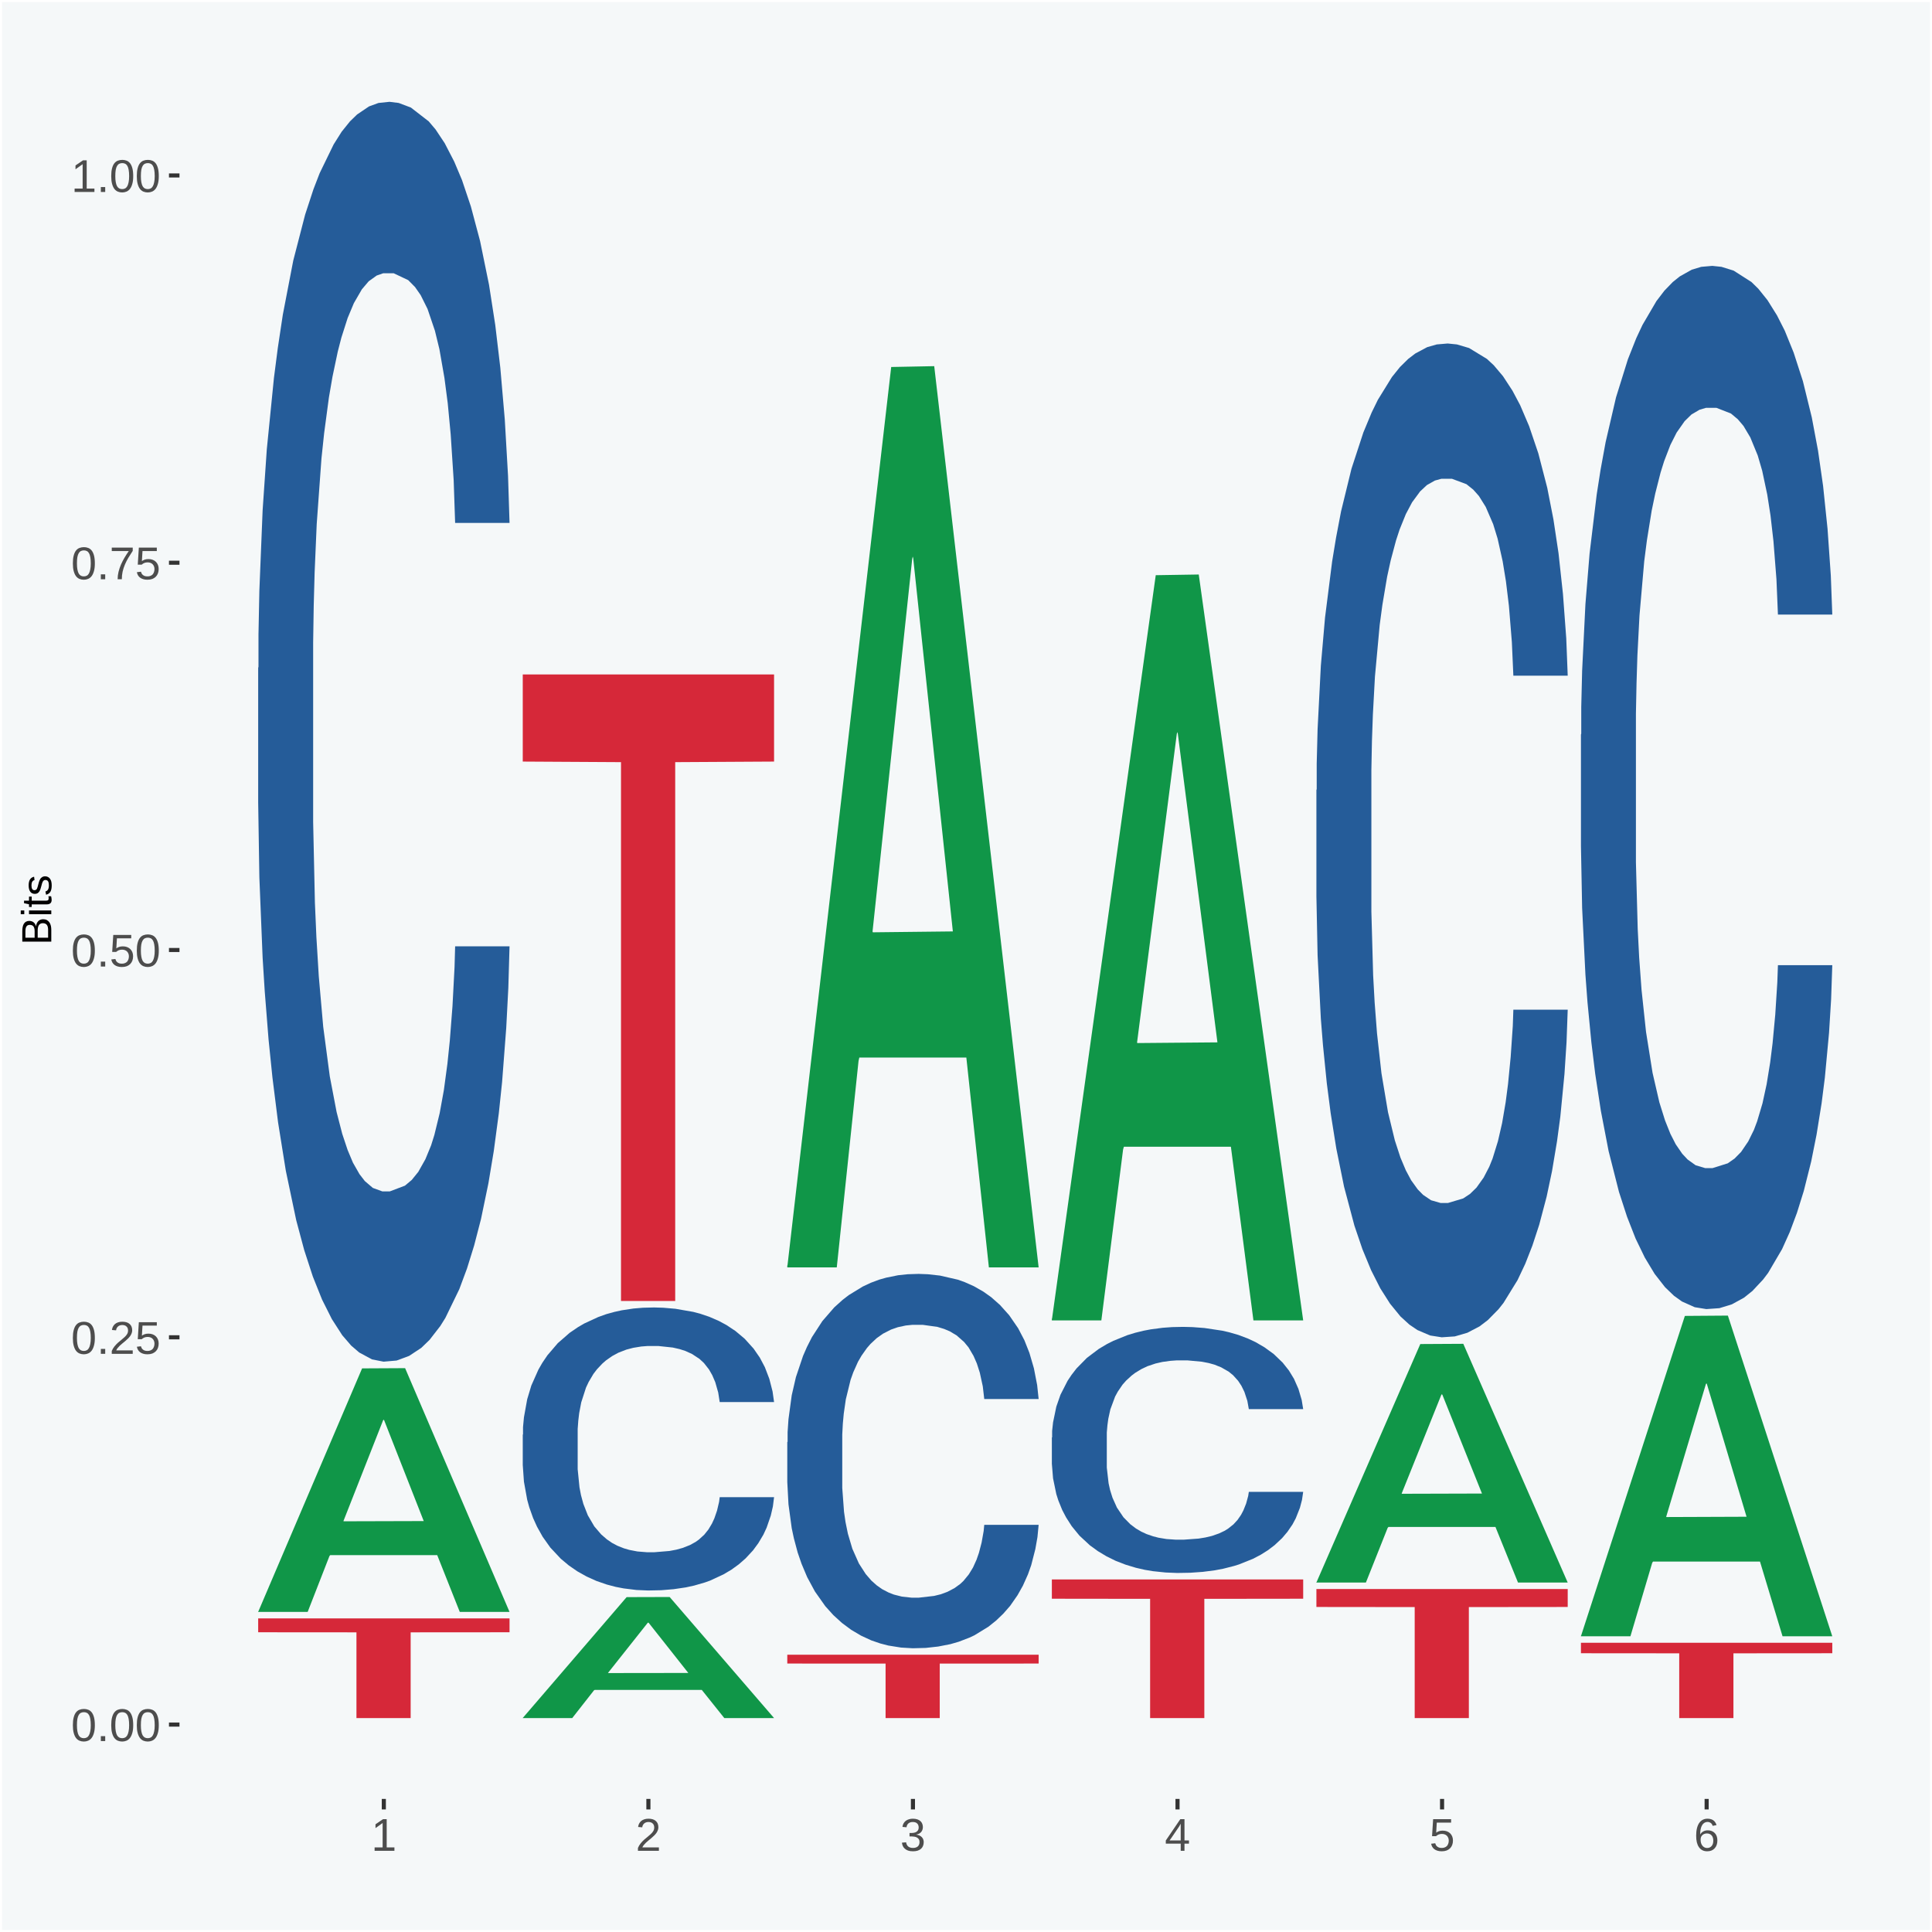 <?xml version="1.0" encoding="UTF-8"?>
<svg xmlns="http://www.w3.org/2000/svg" xmlns:xlink="http://www.w3.org/1999/xlink" width="504pt" height="504pt" viewBox="0 0 504 504" version="1.1">
<defs>
<g>
<symbol overflow="visible" id="glyph0-0">
<path style="stroke:none;" d="M 0.406 0 L 0.406 -8 L 3.594 -8 L 3.594 0 Z M 0.797 -0.406 L 3.188 -0.406 L 3.188 -7.594 L 0.797 -7.594 Z M 0.797 -0.406 "/>
</symbol>
<symbol overflow="visible" id="glyph0-1">
<path style="stroke:none;" d="M 6.203 -4.125 C 6.203 -3.332 6.125 -2.664 5.969 -2.125 C 5.82 -1.582 5.617 -1.145 5.359 -0.812 C 5.098 -0.477 4.789 -0.238 4.438 -0.094 C 4.094 0.051 3.723 0.125 3.328 0.125 C 2.922 0.125 2.539 0.051 2.188 -0.094 C 1.844 -0.238 1.539 -0.477 1.281 -0.812 C 1.031 -1.145 0.832 -1.582 0.688 -2.125 C 0.539 -2.664 0.469 -3.332 0.469 -4.125 C 0.469 -4.957 0.539 -5.645 0.688 -6.188 C 0.832 -6.738 1.035 -7.176 1.297 -7.5 C 1.555 -7.82 1.859 -8.047 2.203 -8.172 C 2.555 -8.305 2.941 -8.375 3.359 -8.375 C 3.754 -8.375 4.125 -8.305 4.469 -8.172 C 4.812 -8.047 5.113 -7.82 5.375 -7.5 C 5.633 -7.176 5.836 -6.738 5.984 -6.188 C 6.129 -5.645 6.203 -4.957 6.203 -4.125 Z M 5.141 -4.125 C 5.141 -4.781 5.098 -5.328 5.016 -5.766 C 4.941 -6.203 4.828 -6.551 4.672 -6.812 C 4.516 -7.07 4.328 -7.254 4.109 -7.359 C 3.891 -7.473 3.641 -7.531 3.359 -7.531 C 3.055 -7.531 2.789 -7.473 2.562 -7.359 C 2.344 -7.254 2.156 -7.07 2 -6.812 C 1.844 -6.551 1.723 -6.203 1.641 -5.766 C 1.566 -5.328 1.531 -4.781 1.531 -4.125 C 1.531 -3.5 1.57 -2.969 1.656 -2.531 C 1.738 -2.094 1.852 -1.742 2 -1.484 C 2.156 -1.223 2.344 -1.035 2.562 -0.922 C 2.789 -0.805 3.047 -0.75 3.328 -0.75 C 3.609 -0.75 3.859 -0.805 4.078 -0.922 C 4.305 -1.035 4.492 -1.223 4.641 -1.484 C 4.797 -1.742 4.914 -2.094 5 -2.531 C 5.094 -2.969 5.141 -3.5 5.141 -4.125 Z M 5.141 -4.125 "/>
</symbol>
<symbol overflow="visible" id="glyph0-2">
<path style="stroke:none;" d="M 1.094 0 L 1.094 -1.281 L 2.234 -1.281 L 2.234 0 Z M 1.094 0 "/>
</symbol>
<symbol overflow="visible" id="glyph0-3">
<path style="stroke:none;" d="M 0.609 0 L 0.609 -0.75 C 0.805 -1.207 1.047 -1.609 1.328 -1.953 C 1.617 -2.305 1.922 -2.625 2.234 -2.906 C 2.555 -3.188 2.867 -3.445 3.172 -3.688 C 3.484 -3.938 3.766 -4.18 4.016 -4.422 C 4.266 -4.66 4.469 -4.91 4.625 -5.172 C 4.781 -5.441 4.859 -5.742 4.859 -6.078 C 4.859 -6.316 4.82 -6.523 4.75 -6.703 C 4.676 -6.879 4.57 -7.023 4.438 -7.141 C 4.312 -7.266 4.156 -7.359 3.969 -7.422 C 3.781 -7.484 3.578 -7.516 3.359 -7.516 C 3.141 -7.516 2.938 -7.484 2.75 -7.422 C 2.57 -7.367 2.41 -7.281 2.266 -7.156 C 2.117 -7.039 2 -6.895 1.906 -6.719 C 1.812 -6.551 1.754 -6.352 1.734 -6.125 L 0.656 -6.219 C 0.688 -6.508 0.766 -6.785 0.891 -7.047 C 1.023 -7.316 1.203 -7.551 1.422 -7.75 C 1.648 -7.945 1.922 -8.098 2.234 -8.203 C 2.555 -8.316 2.93 -8.375 3.359 -8.375 C 3.766 -8.375 4.125 -8.328 4.438 -8.234 C 4.758 -8.141 5.031 -7.992 5.25 -7.797 C 5.477 -7.609 5.648 -7.375 5.766 -7.094 C 5.879 -6.812 5.938 -6.488 5.938 -6.125 C 5.938 -5.844 5.883 -5.578 5.781 -5.328 C 5.688 -5.078 5.555 -4.836 5.391 -4.609 C 5.223 -4.379 5.031 -4.16 4.812 -3.953 C 4.594 -3.742 4.363 -3.535 4.125 -3.328 C 3.895 -3.129 3.656 -2.93 3.406 -2.734 C 3.164 -2.535 2.938 -2.336 2.719 -2.141 C 2.508 -1.941 2.32 -1.738 2.156 -1.531 C 1.988 -1.332 1.859 -1.117 1.766 -0.891 L 6.078 -0.891 L 6.078 0 Z M 0.609 0 "/>
</symbol>
<symbol overflow="visible" id="glyph0-4">
<path style="stroke:none;" d="M 6.172 -2.688 C 6.172 -2.27 6.109 -1.891 5.984 -1.547 C 5.859 -1.203 5.672 -0.906 5.422 -0.656 C 5.18 -0.414 4.879 -0.223 4.516 -0.078 C 4.148 0.055 3.723 0.125 3.234 0.125 C 2.805 0.125 2.43 0.07 2.109 -0.031 C 1.785 -0.133 1.508 -0.273 1.281 -0.453 C 1.062 -0.629 0.883 -0.836 0.75 -1.078 C 0.625 -1.316 0.535 -1.57 0.484 -1.844 L 1.547 -1.969 C 1.586 -1.812 1.645 -1.66 1.719 -1.516 C 1.801 -1.367 1.91 -1.238 2.047 -1.125 C 2.18 -1.008 2.348 -0.914 2.547 -0.844 C 2.742 -0.781 2.984 -0.75 3.266 -0.75 C 3.535 -0.75 3.781 -0.789 4 -0.875 C 4.227 -0.957 4.422 -1.078 4.578 -1.234 C 4.734 -1.398 4.852 -1.602 4.938 -1.844 C 5.031 -2.082 5.078 -2.359 5.078 -2.672 C 5.078 -2.922 5.035 -3.148 4.953 -3.359 C 4.867 -3.578 4.75 -3.766 4.594 -3.922 C 4.445 -4.078 4.258 -4.195 4.031 -4.281 C 3.812 -4.363 3.562 -4.406 3.281 -4.406 C 3.113 -4.406 2.953 -4.391 2.797 -4.359 C 2.648 -4.328 2.516 -4.285 2.391 -4.234 C 2.266 -4.18 2.148 -4.117 2.047 -4.047 C 1.941 -3.973 1.844 -3.895 1.75 -3.812 L 0.719 -3.812 L 1 -8.25 L 5.688 -8.25 L 5.688 -7.359 L 1.953 -7.359 L 1.797 -4.734 C 1.984 -4.879 2.219 -5.004 2.5 -5.109 C 2.781 -5.211 3.113 -5.266 3.5 -5.266 C 3.914 -5.266 4.285 -5.203 4.609 -5.078 C 4.941 -4.953 5.223 -4.773 5.453 -4.547 C 5.68 -4.316 5.859 -4.047 5.984 -3.734 C 6.109 -3.422 6.172 -3.07 6.172 -2.688 Z M 6.172 -2.688 "/>
</symbol>
<symbol overflow="visible" id="glyph0-5">
<path style="stroke:none;" d="M 6.078 -7.406 C 5.66 -6.77 5.273 -6.16 4.922 -5.578 C 4.578 -4.992 4.281 -4.406 4.031 -3.812 C 3.781 -3.219 3.582 -2.609 3.438 -1.984 C 3.301 -1.367 3.234 -0.707 3.234 0 L 2.141 0 C 2.141 -0.656 2.219 -1.301 2.375 -1.938 C 2.531 -2.57 2.738 -3.195 3 -3.812 C 3.27 -4.426 3.578 -5.023 3.922 -5.609 C 4.273 -6.203 4.648 -6.785 5.047 -7.359 L 0.609 -7.359 L 0.609 -8.25 L 6.078 -8.25 Z M 6.078 -7.406 "/>
</symbol>
<symbol overflow="visible" id="glyph0-6">
<path style="stroke:none;" d="M 0.922 0 L 0.922 -0.891 L 3.016 -0.891 L 3.016 -7.25 L 1.156 -5.922 L 1.156 -6.922 L 3.109 -8.25 L 4.078 -8.25 L 4.078 -0.891 L 6.094 -0.891 L 6.094 0 Z M 0.922 0 "/>
</symbol>
<symbol overflow="visible" id="glyph0-7">
<path style="stroke:none;" d="M 6.141 -2.281 C 6.141 -1.906 6.078 -1.566 5.953 -1.266 C 5.836 -0.973 5.66 -0.723 5.422 -0.516 C 5.18 -0.305 4.883 -0.145 4.531 -0.031 C 4.188 0.07 3.789 0.125 3.344 0.125 C 2.832 0.125 2.398 0.062 2.047 -0.062 C 1.703 -0.195 1.414 -0.367 1.188 -0.578 C 0.957 -0.785 0.785 -1.02 0.672 -1.281 C 0.566 -1.551 0.492 -1.832 0.453 -2.125 L 1.547 -2.219 C 1.578 -2 1.633 -1.801 1.719 -1.625 C 1.801 -1.445 1.914 -1.289 2.062 -1.156 C 2.207 -1.031 2.383 -0.93 2.594 -0.859 C 2.801 -0.785 3.051 -0.75 3.344 -0.75 C 3.875 -0.75 4.289 -0.879 4.594 -1.141 C 4.895 -1.41 5.047 -1.801 5.047 -2.312 C 5.047 -2.613 4.977 -2.859 4.844 -3.047 C 4.707 -3.234 4.539 -3.379 4.344 -3.484 C 4.145 -3.586 3.926 -3.656 3.688 -3.688 C 3.445 -3.727 3.227 -3.75 3.031 -3.75 L 2.438 -3.75 L 2.438 -4.656 L 3.016 -4.656 C 3.211 -4.656 3.414 -4.676 3.625 -4.719 C 3.844 -4.758 4.039 -4.832 4.219 -4.938 C 4.395 -5.051 4.539 -5.195 4.656 -5.375 C 4.77 -5.562 4.828 -5.797 4.828 -6.078 C 4.828 -6.523 4.695 -6.875 4.438 -7.125 C 4.188 -7.383 3.801 -7.516 3.281 -7.516 C 2.82 -7.516 2.445 -7.395 2.156 -7.156 C 1.875 -6.914 1.707 -6.578 1.656 -6.141 L 0.594 -6.234 C 0.633 -6.598 0.734 -6.91 0.891 -7.172 C 1.047 -7.441 1.242 -7.664 1.484 -7.844 C 1.734 -8.02 2.008 -8.148 2.312 -8.234 C 2.625 -8.328 2.953 -8.375 3.297 -8.375 C 3.754 -8.375 4.148 -8.316 4.484 -8.203 C 4.816 -8.086 5.086 -7.93 5.297 -7.734 C 5.516 -7.535 5.672 -7.301 5.766 -7.031 C 5.867 -6.77 5.922 -6.488 5.922 -6.188 C 5.922 -5.945 5.883 -5.723 5.812 -5.516 C 5.75 -5.305 5.645 -5.113 5.5 -4.938 C 5.363 -4.77 5.188 -4.625 4.969 -4.5 C 4.75 -4.383 4.488 -4.297 4.188 -4.234 L 4.188 -4.219 C 4.52 -4.176 4.805 -4.098 5.047 -3.984 C 5.297 -3.867 5.5 -3.723 5.656 -3.547 C 5.82 -3.379 5.941 -3.188 6.016 -2.969 C 6.098 -2.75 6.141 -2.52 6.141 -2.281 Z M 6.141 -2.281 "/>
</symbol>
<symbol overflow="visible" id="glyph0-8">
<path style="stroke:none;" d="M 5.156 -1.875 L 5.156 0 L 4.172 0 L 4.172 -1.875 L 0.281 -1.875 L 0.281 -2.688 L 4.062 -8.25 L 5.156 -8.25 L 5.156 -2.703 L 6.328 -2.703 L 6.328 -1.875 Z M 4.172 -7.062 C 4.16 -7.039 4.141 -7.004 4.109 -6.953 C 4.078 -6.898 4.039 -6.836 4 -6.766 C 3.957 -6.691 3.914 -6.617 3.875 -6.547 C 3.844 -6.473 3.812 -6.414 3.781 -6.375 L 1.656 -3.25 C 1.633 -3.219 1.602 -3.176 1.562 -3.125 C 1.531 -3.07 1.492 -3.02 1.453 -2.969 C 1.422 -2.914 1.383 -2.863 1.344 -2.812 C 1.301 -2.77 1.27 -2.734 1.25 -2.703 L 4.172 -2.703 Z M 4.172 -7.062 "/>
</symbol>
<symbol overflow="visible" id="glyph0-9">
<path style="stroke:none;" d="M 6.141 -2.703 C 6.141 -2.285 6.082 -1.906 5.969 -1.562 C 5.852 -1.219 5.68 -0.922 5.453 -0.672 C 5.234 -0.422 4.957 -0.223 4.625 -0.078 C 4.289 0.055 3.91 0.125 3.484 0.125 C 3.004 0.125 2.582 0.031 2.219 -0.156 C 1.863 -0.344 1.566 -0.609 1.328 -0.953 C 1.086 -1.297 0.906 -1.719 0.781 -2.219 C 0.664 -2.727 0.609 -3.301 0.609 -3.938 C 0.609 -4.676 0.676 -5.32 0.812 -5.875 C 0.945 -6.426 1.141 -6.883 1.391 -7.25 C 1.648 -7.625 1.961 -7.906 2.328 -8.094 C 2.691 -8.281 3.102 -8.375 3.562 -8.375 C 3.844 -8.375 4.102 -8.344 4.344 -8.281 C 4.594 -8.227 4.816 -8.133 5.016 -8 C 5.223 -7.875 5.398 -7.703 5.547 -7.484 C 5.703 -7.273 5.828 -7.016 5.922 -6.703 L 4.906 -6.516 C 4.801 -6.867 4.629 -7.125 4.391 -7.281 C 4.148 -7.445 3.867 -7.531 3.547 -7.531 C 3.266 -7.531 3.004 -7.457 2.766 -7.312 C 2.535 -7.176 2.336 -6.973 2.172 -6.703 C 2.004 -6.43 1.875 -6.086 1.781 -5.672 C 1.695 -5.266 1.656 -4.789 1.656 -4.25 C 1.852 -4.602 2.125 -4.875 2.469 -5.062 C 2.812 -5.25 3.207 -5.344 3.656 -5.344 C 4.031 -5.344 4.367 -5.281 4.672 -5.156 C 4.984 -5.031 5.25 -4.852 5.469 -4.625 C 5.688 -4.406 5.852 -4.129 5.969 -3.797 C 6.082 -3.473 6.141 -3.109 6.141 -2.703 Z M 5.078 -2.656 C 5.078 -2.938 5.039 -3.191 4.969 -3.422 C 4.895 -3.66 4.785 -3.859 4.641 -4.016 C 4.504 -4.18 4.332 -4.305 4.125 -4.391 C 3.926 -4.484 3.688 -4.531 3.406 -4.531 C 3.219 -4.531 3.023 -4.5 2.828 -4.438 C 2.629 -4.383 2.453 -4.289 2.297 -4.156 C 2.141 -4.031 2.008 -3.863 1.906 -3.656 C 1.812 -3.457 1.766 -3.207 1.766 -2.906 C 1.766 -2.602 1.801 -2.316 1.875 -2.047 C 1.957 -1.785 2.07 -1.555 2.219 -1.359 C 2.363 -1.172 2.539 -1.02 2.75 -0.906 C 2.957 -0.789 3.191 -0.734 3.453 -0.734 C 3.703 -0.734 3.926 -0.773 4.125 -0.859 C 4.332 -0.953 4.504 -1.082 4.641 -1.25 C 4.785 -1.414 4.895 -1.613 4.969 -1.844 C 5.039 -2.082 5.078 -2.352 5.078 -2.656 Z M 5.078 -2.656 "/>
</symbol>
<symbol overflow="visible" id="glyph1-0">
<path style="stroke:none;" d="M 0 -0.359 L -7.328 -0.359 L -7.328 -3.281 L 0 -3.281 Z M -0.359 -0.734 L -0.359 -2.922 L -6.969 -2.922 L -6.969 -0.734 Z M -0.359 -0.734 "/>
</symbol>
<symbol overflow="visible" id="glyph1-1">
<path style="stroke:none;" d="M -2.125 -6.75 C -1.75 -6.75 -1.426 -6.676 -1.156 -6.531 C -0.883 -6.383 -0.66 -6.18 -0.484 -5.922 C -0.316 -5.672 -0.191 -5.375 -0.109 -5.031 C -0.035 -4.695 0 -4.344 0 -3.969 L 0 -0.906 L -7.562 -0.906 L -7.562 -3.656 C -7.562 -4.07 -7.523 -4.441 -7.453 -4.766 C -7.391 -5.098 -7.281 -5.379 -7.125 -5.609 C -6.977 -5.836 -6.789 -6.008 -6.562 -6.125 C -6.332 -6.25 -6.055 -6.312 -5.734 -6.312 C -5.523 -6.312 -5.328 -6.281 -5.141 -6.219 C -4.953 -6.164 -4.781 -6.078 -4.625 -5.953 C -4.477 -5.836 -4.348 -5.688 -4.234 -5.5 C -4.129 -5.32 -4.047 -5.113 -3.984 -4.875 C -3.953 -5.176 -3.883 -5.441 -3.781 -5.672 C -3.676 -5.91 -3.539 -6.109 -3.375 -6.266 C -3.219 -6.43 -3.031 -6.551 -2.812 -6.625 C -2.602 -6.707 -2.375 -6.75 -2.125 -6.75 Z M -5.609 -5.281 C -6.016 -5.281 -6.305 -5.141 -6.484 -4.859 C -6.66 -4.586 -6.75 -4.188 -6.75 -3.656 L -6.75 -1.922 L -4.344 -1.922 L -4.344 -3.656 C -4.344 -3.957 -4.375 -4.211 -4.438 -4.422 C -4.5 -4.629 -4.582 -4.797 -4.688 -4.922 C -4.801 -5.047 -4.93 -5.133 -5.078 -5.188 C -5.234 -5.25 -5.41 -5.281 -5.609 -5.281 Z M -2.219 -5.719 C -2.457 -5.719 -2.66 -5.672 -2.828 -5.578 C -2.992 -5.492 -3.129 -5.367 -3.234 -5.203 C -3.348 -5.047 -3.426 -4.848 -3.469 -4.609 C -3.52 -4.379 -3.547 -4.125 -3.547 -3.844 L -3.547 -1.922 L -0.828 -1.922 L -0.828 -3.922 C -0.828 -4.18 -0.848 -4.422 -0.891 -4.641 C -0.93 -4.859 -1.004 -5.047 -1.109 -5.203 C -1.211 -5.367 -1.352 -5.492 -1.531 -5.578 C -1.719 -5.672 -1.945 -5.719 -2.219 -5.719 Z M -2.219 -5.719 "/>
</symbol>
<symbol overflow="visible" id="glyph1-2">
<path style="stroke:none;" d="M -7.047 -0.734 L -7.969 -0.734 L -7.969 -1.703 L -7.047 -1.703 Z M 0 -0.734 L -5.812 -0.734 L -5.812 -1.703 L 0 -1.703 Z M 0 -0.734 "/>
</symbol>
<symbol overflow="visible" id="glyph1-3">
<path style="stroke:none;" d="M -0.047 -2.969 C -0.004 -2.82 0.023 -2.672 0.047 -2.516 C 0.078 -2.367 0.094 -2.195 0.094 -2 C 0.094 -1.227 -0.348 -0.844 -1.234 -0.844 L -5.109 -0.844 L -5.109 -0.172 L -5.812 -0.172 L -5.812 -0.875 L -7.109 -1.156 L -7.109 -1.812 L -5.812 -1.812 L -5.812 -2.875 L -5.109 -2.875 L -5.109 -1.812 L -1.438 -1.812 C -1.156 -1.812 -0.957 -1.852 -0.844 -1.938 C -0.738 -2.031 -0.688 -2.191 -0.688 -2.422 C -0.688 -2.516 -0.691 -2.602 -0.703 -2.688 C -0.711 -2.77 -0.727 -2.863 -0.75 -2.969 Z M -0.047 -2.969 "/>
</symbol>
<symbol overflow="visible" id="glyph1-4">
<path style="stroke:none;" d="M -1.609 -5.109 C -1.336 -5.109 -1.094 -5.051 -0.875 -4.938 C -0.664 -4.832 -0.488 -4.68 -0.344 -4.484 C -0.195 -4.285 -0.082 -4.039 0 -3.75 C 0.07 -3.457 0.109 -3.125 0.109 -2.75 C 0.109 -2.406 0.082 -2.098 0.031 -1.828 C -0.02 -1.555 -0.102 -1.316 -0.219 -1.109 C -0.332 -0.91 -0.484 -0.742 -0.672 -0.609 C -0.859 -0.473 -1.086 -0.375 -1.359 -0.312 L -1.531 -1.156 C -1.219 -1.238 -0.988 -1.41 -0.844 -1.672 C -0.695 -1.93 -0.625 -2.289 -0.625 -2.75 C -0.625 -2.957 -0.641 -3.145 -0.672 -3.312 C -0.703 -3.488 -0.75 -3.641 -0.812 -3.766 C -0.883 -3.891 -0.977 -3.984 -1.094 -4.047 C -1.207 -4.117 -1.352 -4.156 -1.531 -4.156 C -1.707 -4.156 -1.848 -4.113 -1.953 -4.031 C -2.066 -3.957 -2.16 -3.844 -2.234 -3.688 C -2.316 -3.539 -2.383 -3.363 -2.438 -3.156 C -2.5 -2.945 -2.562 -2.719 -2.625 -2.469 C -2.688 -2.238 -2.754 -2.008 -2.828 -1.781 C -2.898 -1.551 -3 -1.344 -3.125 -1.156 C -3.25 -0.969 -3.398 -0.816 -3.578 -0.703 C -3.766 -0.586 -4 -0.531 -4.281 -0.531 C -4.812 -0.531 -5.211 -0.719 -5.484 -1.094 C -5.766 -1.477 -5.906 -2.031 -5.906 -2.75 C -5.906 -3.395 -5.789 -3.906 -5.562 -4.281 C -5.332 -4.656 -4.973 -4.895 -4.484 -5 L -4.375 -4.125 C -4.52 -4.094 -4.645 -4.035 -4.75 -3.953 C -4.852 -3.867 -4.938 -3.766 -5 -3.641 C -5.062 -3.516 -5.102 -3.375 -5.125 -3.219 C -5.156 -3.07 -5.172 -2.914 -5.172 -2.75 C -5.172 -2.312 -5.102 -1.988 -4.969 -1.781 C -4.844 -1.582 -4.645 -1.484 -4.375 -1.484 C -4.219 -1.484 -4.086 -1.52 -3.984 -1.594 C -3.879 -1.664 -3.789 -1.77 -3.719 -1.906 C -3.656 -2.051 -3.598 -2.219 -3.547 -2.406 C -3.492 -2.602 -3.438 -2.816 -3.375 -3.047 C -3.332 -3.203 -3.289 -3.359 -3.25 -3.516 C -3.207 -3.68 -3.156 -3.836 -3.094 -3.984 C -3.031 -4.141 -2.957 -4.285 -2.875 -4.422 C -2.789 -4.555 -2.688 -4.672 -2.562 -4.766 C -2.445 -4.867 -2.312 -4.953 -2.156 -5.016 C -2 -5.078 -1.816 -5.109 -1.609 -5.109 Z M -1.609 -5.109 "/>
</symbol>
</g>
<clipPath id="clip1">
  <path d="M 46.82 5.48 L 498.52 5.48 L 498.52 469.281 L 46.82 469.281 Z M 46.82 5.48 "/>
</clipPath>
</defs>
<g id="surface1">
<rect x="0" y="0" width="504" height="504" style="fill:rgb(96.078%,97.255%,97.647%);fill-opacity:1;stroke:none;"/>
<path style="fill:none;stroke-width:1.07;stroke-linecap:round;stroke-linejoin:round;stroke:rgb(100%,100%,100%);stroke-opacity:1;stroke-miterlimit:10;" d="M 0 0 L 504 0 L 504 504 L 0 504 Z M 0 0 " transform="matrix(1,0,0,-1,0,504)"/>
<g clip-path="url(#clip1)" clip-rule="nonzero">
<path style=" stroke:none;fill-rule:nonzero;fill:rgb(96.078%,97.255%,97.647%);fill-opacity:1;" d="M 46.82 469.281 L 498.52 469.281 L 498.52 5.48 L 46.82 5.48 Z M 46.82 469.281 "/>
</g>
<path style=" stroke:none;fill-rule:nonzero;fill:rgb(6.274%,58.824%,28.235%);fill-opacity:1;" d="M 67.352 420.379 L 67.422 420.32 L 94.461 356.969 L 105.68 356.91 L 132.922 420.5 L 119.941 420.5 L 114.059 405.691 L 86.141 405.691 L 85.941 405.93 L 80.262 420.5 L 67.352 420.5 L 67.352 420.379 L 89.66 396.859 L 110.539 396.801 L 100.199 370.469 L 100.07 370.352 L 99.93 370.531 L 89.59 396.801 L 89.66 396.859 Z M 67.352 420.379 "/>
<path style=" stroke:none;fill-rule:nonzero;fill:rgb(14.51%,36.078%,60.001%);fill-opacity:1;" d="M 67.352 174.23 L 67.43 173.93 L 67.43 165.531 L 67.66 154.121 L 68.512 133.109 L 69.602 117.199 L 71.461 98.602 L 72.469 90.789 L 73.781 82.09 L 76.5 67.98 L 79.602 55.98 L 81.77 49.371 L 83.391 45.172 L 87.039 37.672 L 89.129 34.359 L 91.301 31.66 L 93.16 29.859 L 96.262 27.762 L 98.738 26.859 L 101.609 26.559 L 104.012 26.859 L 107.191 28.059 L 111.84 31.66 L 113.621 33.762 L 116.02 37.371 L 118.5 42.172 L 120.52 46.969 L 122.84 53.871 L 125.238 62.879 L 127.57 74.281 L 129.199 84.789 L 130.512 95.891 L 131.68 109.398 L 132.531 124.109 L 132.922 136.41 L 118.73 136.41 L 118.352 125.309 L 117.57 113.301 L 116.801 105.199 L 115.941 98.602 L 114.629 91.09 L 113.461 86.289 L 111.531 80.59 L 109.738 76.988 L 108.27 74.879 L 106.488 73.078 L 102.691 71.281 L 99.98 71.281 L 98.27 71.879 L 96.18 73.379 L 94.398 75.48 L 92.309 79.09 L 90.68 82.988 L 89.051 88.09 L 88.121 91.691 L 86.73 98.301 L 85.801 103.699 L 84.559 113 L 83.859 119.609 L 82.621 136.711 L 82.078 149.32 L 81.84 158.02 L 81.691 167.629 L 81.691 214.449 L 82.148 235.461 L 82.539 244.469 L 83.16 254.672 L 84.32 267.879 L 86.031 280.781 L 87.809 290.09 L 89.281 295.789 L 90.68 299.988 L 92.07 303.301 L 93.781 306.301 L 95.172 308.102 L 97.27 309.898 L 99.75 310.801 L 101.68 310.801 L 105.641 309.301 L 107.422 307.801 L 109.121 305.699 L 110.98 302.391 L 112.461 298.789 L 113.309 296.09 L 114.699 290.391 L 115.789 284.391 L 116.719 277.48 L 117.34 271.48 L 118.039 262.48 L 118.578 252.27 L 118.73 246.871 L 132.922 246.871 L 132.609 257.672 L 132.059 268.18 L 130.98 282.281 L 130.129 290.391 L 128.809 300.289 L 127.41 308.699 L 125.48 318 L 123.691 324.91 L 121.828 330.91 L 119.82 336.309 L 116.18 343.809 L 114.859 345.922 L 112.07 349.52 L 109.898 351.621 L 106.719 353.719 L 103.469 354.922 L 100.059 355.219 L 97.031 354.621 L 93.699 352.82 L 91.609 351.02 L 89.281 348.32 L 86.57 344.109 L 84.012 339.012 L 81.609 333.012 L 79.359 326.109 L 77.27 318.301 L 74.559 305.398 L 72.539 292.789 L 71.07 281.078 L 70.059 271.18 L 69.059 258.57 L 68.512 249.871 L 67.66 228.859 L 67.352 209.352 Z M 67.352 174.23 "/>
<path style=" stroke:none;fill-rule:nonzero;fill:rgb(83.922%,15.686%,22.353%);fill-opacity:1;" d="M 67.352 422.191 L 132.922 422.191 L 132.922 425.809 L 107.129 425.828 L 107.129 448.191 L 92.988 448.191 L 92.988 425.828 L 67.352 425.809 Z M 67.352 422.191 "/>
<path style=" stroke:none;fill-rule:nonzero;fill:rgb(6.274%,58.824%,28.235%);fill-opacity:1;" d="M 136.371 448.129 L 136.43 448.102 L 163.469 416.641 L 174.691 416.609 L 201.93 448.191 L 188.949 448.191 L 183.07 440.84 L 155.16 440.84 L 154.949 440.961 L 149.281 448.191 L 136.371 448.191 L 136.371 448.129 L 158.672 436.449 L 179.559 436.422 L 169.219 423.34 L 169.078 423.281 L 168.949 423.371 L 158.602 436.422 L 158.672 436.449 Z M 136.371 448.129 "/>
<path style=" stroke:none;fill-rule:nonzero;fill:rgb(14.51%,36.078%,60.001%);fill-opacity:1;" d="M 136.371 374.25 L 136.441 374.191 L 136.441 372.301 L 136.68 369.738 L 137.531 365.02 L 138.609 361.441 L 140.469 357.262 L 141.48 355.512 L 142.801 353.559 L 145.512 350.391 L 148.609 347.691 L 150.781 346.211 L 152.41 345.262 L 156.051 343.578 L 158.141 342.828 L 160.309 342.23 L 162.172 341.82 L 165.27 341.352 L 167.75 341.148 L 170.621 341.078 L 173.02 341.148 L 176.199 341.422 L 180.852 342.23 L 182.629 342.699 L 185.039 343.512 L 187.52 344.59 L 189.531 345.672 L 191.859 347.219 L 194.262 349.238 L 196.578 351.801 L 198.211 354.16 L 199.531 356.66 L 200.691 359.691 L 201.539 362.988 L 201.93 365.762 L 187.75 365.762 L 187.359 363.262 L 186.59 360.57 L 185.809 358.75 L 184.961 357.262 L 183.641 355.578 L 182.48 354.5 L 180.539 353.219 L 178.762 352.41 L 177.289 351.941 L 175.5 351.531 L 171.711 351.129 L 168.988 351.129 L 167.289 351.262 L 165.199 351.602 L 163.41 352.07 L 161.32 352.879 L 159.691 353.762 L 158.07 354.898 L 157.141 355.711 L 155.738 357.199 L 154.809 358.41 L 153.57 360.5 L 152.871 361.98 L 151.629 365.828 L 151.09 368.66 L 150.859 370.609 L 150.699 372.77 L 150.699 383.289 L 151.172 388.012 L 151.559 390.031 L 152.18 392.32 L 153.34 395.289 L 155.039 398.191 L 156.828 400.281 L 158.301 401.559 L 159.691 402.512 L 161.09 403.25 L 162.789 403.922 L 164.191 404.328 L 166.281 404.73 L 168.762 404.93 L 170.699 404.93 L 174.648 404.602 L 176.43 404.262 L 178.141 403.789 L 180 403.051 L 181.469 402.238 L 182.32 401.629 L 183.719 400.352 L 184.801 399 L 185.73 397.449 L 186.352 396.102 L 187.051 394.078 L 187.59 391.789 L 187.75 390.57 L 201.93 390.57 L 201.621 393 L 201.078 395.359 L 199.988 398.531 L 199.141 400.352 L 197.82 402.57 L 196.43 404.461 L 194.488 406.551 L 192.711 408.102 L 190.852 409.449 L 188.828 410.66 L 185.191 412.352 L 183.871 412.82 L 181.078 413.629 L 178.91 414.102 L 175.738 414.57 L 172.48 414.84 L 169.07 414.91 L 166.051 414.781 L 162.719 414.371 L 160.621 413.969 L 158.301 413.359 L 155.59 412.422 L 153.031 411.27 L 150.629 409.922 L 148.379 408.371 L 146.289 406.621 L 143.57 403.719 L 141.559 400.891 L 140.09 398.262 L 139.078 396.031 L 138.07 393.199 L 137.531 391.25 L 136.68 386.531 L 136.371 382.141 Z M 136.371 374.25 "/>
<path style=" stroke:none;fill-rule:nonzero;fill:rgb(83.922%,15.686%,22.353%);fill-opacity:1;" d="M 136.371 175.949 L 201.93 175.949 L 201.93 198.672 L 176.141 198.82 L 176.141 339.391 L 162 339.391 L 162 198.82 L 136.371 198.672 Z M 136.371 175.949 "/>
<path style=" stroke:none;fill-rule:nonzero;fill:rgb(6.274%,58.824%,28.235%);fill-opacity:1;" d="M 205.379 330.18 L 205.449 329.961 L 232.488 95.738 L 243.711 95.52 L 270.949 330.621 L 257.969 330.621 L 252.09 275.879 L 224.172 275.879 L 223.969 276.762 L 218.289 330.621 L 205.379 330.621 L 205.379 330.18 L 227.691 243.211 L 248.57 242.98 L 238.23 145.629 L 238.102 145.191 L 237.961 145.852 L 227.621 242.98 L 227.691 243.211 Z M 205.379 330.18 "/>
<path style=" stroke:none;fill-rule:nonzero;fill:rgb(14.51%,36.078%,60.001%);fill-opacity:1;" d="M 205.379 376.199 L 205.461 376.109 L 205.461 373.609 L 205.691 370.219 L 206.539 363.98 L 207.629 359.25 L 209.488 353.719 L 210.5 351.398 L 211.809 348.82 L 214.531 344.629 L 217.629 341.059 L 219.801 339.102 L 221.422 337.852 L 225.07 335.621 L 227.16 334.641 L 229.328 333.828 L 231.191 333.301 L 234.289 332.672 L 236.77 332.41 L 239.641 332.32 L 242.039 332.41 L 245.219 332.762 L 249.871 333.828 L 251.648 334.461 L 254.051 335.531 L 256.531 336.949 L 258.551 338.379 L 260.871 340.43 L 263.27 343.109 L 265.602 346.5 L 267.23 349.621 L 268.539 352.922 L 269.711 356.93 L 270.559 361.301 L 270.949 364.961 L 256.762 364.961 L 256.379 361.66 L 255.602 358.09 L 254.828 355.68 L 253.969 353.719 L 252.66 351.488 L 251.488 350.07 L 249.559 348.371 L 247.77 347.301 L 246.301 346.68 L 244.52 346.141 L 240.719 345.609 L 238.012 345.609 L 236.301 345.781 L 234.211 346.23 L 232.43 346.852 L 230.34 347.922 L 228.711 349.078 L 227.078 350.602 L 226.148 351.672 L 224.762 353.629 L 223.828 355.238 L 222.59 358 L 221.891 359.969 L 220.648 365.051 L 220.109 368.801 L 219.871 371.379 L 219.719 374.238 L 219.719 388.148 L 220.18 394.391 L 220.57 397.07 L 221.191 400.102 L 222.352 404.02 L 224.059 407.859 L 225.84 410.621 L 227.309 412.32 L 228.711 413.57 L 230.102 414.551 L 231.809 415.441 L 233.199 415.98 L 235.301 416.512 L 237.781 416.781 L 239.711 416.781 L 243.672 416.328 L 245.449 415.891 L 247.148 415.262 L 249.012 414.281 L 250.488 413.211 L 251.34 412.41 L 252.73 410.711 L 253.82 408.93 L 254.75 406.879 L 255.371 405.09 L 256.07 402.422 L 256.609 399.391 L 256.762 397.781 L 270.949 397.781 L 270.641 400.988 L 270.09 404.109 L 269.012 408.309 L 268.16 410.711 L 266.84 413.66 L 265.441 416.148 L 263.512 418.922 L 261.719 420.969 L 259.859 422.75 L 257.852 424.359 L 254.211 426.59 L 252.891 427.211 L 250.102 428.281 L 247.93 428.91 L 244.75 429.531 L 241.5 429.891 L 238.09 429.98 L 235.059 429.801 L 231.73 429.27 L 229.641 428.73 L 227.309 427.93 L 224.602 426.68 L 222.039 425.16 L 219.641 423.379 L 217.391 421.328 L 215.301 419.012 L 212.59 415.172 L 210.57 411.43 L 209.102 407.949 L 208.09 405.012 L 207.09 401.262 L 206.539 398.672 L 205.691 392.43 L 205.379 386.629 Z M 205.379 376.199 "/>
<path style=" stroke:none;fill-rule:nonzero;fill:rgb(83.922%,15.686%,22.353%);fill-opacity:1;" d="M 205.379 431.672 L 270.949 431.672 L 270.949 433.969 L 245.148 433.98 L 245.148 448.191 L 231.02 448.191 L 231.02 433.98 L 205.379 433.969 Z M 205.379 431.672 "/>
<path style=" stroke:none;fill-rule:nonzero;fill:rgb(6.274%,58.824%,28.235%);fill-opacity:1;" d="M 274.398 344.078 L 274.461 343.898 L 301.5 150.051 L 312.719 149.871 L 339.961 344.449 L 326.98 344.449 L 321.102 299.141 L 293.191 299.141 L 292.98 299.871 L 287.309 344.449 L 274.398 344.449 L 274.398 344.078 L 296.699 272.102 L 317.59 271.922 L 307.25 191.352 L 307.109 190.98 L 306.98 191.531 L 296.629 271.922 L 296.699 272.102 Z M 274.398 344.078 "/>
<path style=" stroke:none;fill-rule:nonzero;fill:rgb(14.51%,36.078%,60.001%);fill-opacity:1;" d="M 274.398 374.988 L 274.469 374.93 L 274.469 373.289 L 274.711 371.059 L 275.559 366.961 L 276.641 363.852 L 278.5 360.211 L 279.512 358.691 L 280.828 356.988 L 283.539 354.23 L 286.641 351.891 L 288.809 350.602 L 290.441 349.781 L 294.078 348.309 L 296.172 347.672 L 298.34 347.141 L 300.199 346.789 L 303.301 346.379 L 305.781 346.199 L 308.648 346.141 L 311.051 346.199 L 314.23 346.441 L 318.879 347.141 L 320.66 347.551 L 323.07 348.25 L 325.551 349.191 L 327.559 350.129 L 329.879 351.48 L 332.289 353.238 L 334.609 355.469 L 336.238 357.52 L 337.559 359.691 L 338.719 362.32 L 339.57 365.199 L 339.961 367.602 L 325.781 367.602 L 325.391 365.43 L 324.621 363.09 L 323.84 361.5 L 322.988 360.211 L 321.672 358.75 L 320.512 357.809 L 318.57 356.699 L 316.789 355.988 L 315.32 355.578 L 313.531 355.23 L 309.738 354.879 L 307.02 354.879 L 305.32 355 L 303.23 355.289 L 301.441 355.699 L 299.352 356.398 L 297.719 357.172 L 296.102 358.16 L 295.172 358.871 L 293.77 360.16 L 292.84 361.211 L 291.602 363.031 L 290.898 364.32 L 289.66 367.66 L 289.121 370.121 L 288.891 371.82 L 288.73 373.699 L 288.73 382.84 L 289.199 386.949 L 289.59 388.711 L 290.211 390.699 L 291.371 393.281 L 293.07 395.801 L 294.859 397.621 L 296.328 398.73 L 297.719 399.551 L 299.121 400.199 L 300.82 400.781 L 302.219 401.141 L 304.309 401.488 L 306.789 401.66 L 308.73 401.66 L 312.68 401.371 L 314.461 401.078 L 316.172 400.672 L 318.031 400.02 L 319.5 399.32 L 320.352 398.789 L 321.75 397.68 L 322.828 396.512 L 323.762 395.16 L 324.379 393.98 L 325.078 392.23 L 325.621 390.23 L 325.781 389.18 L 339.961 389.18 L 339.648 391.289 L 339.109 393.34 L 338.02 396.09 L 337.172 397.68 L 335.852 399.609 L 334.461 401.25 L 332.52 403.07 L 330.738 404.422 L 328.879 405.59 L 326.859 406.648 L 323.219 408.109 L 321.898 408.52 L 319.109 409.23 L 316.941 409.641 L 313.77 410.051 L 310.512 410.281 L 307.102 410.34 L 304.078 410.219 L 300.75 409.871 L 298.648 409.52 L 296.328 408.988 L 293.621 408.172 L 291.059 407.18 L 288.66 406 L 286.41 404.648 L 284.32 403.129 L 281.602 400.609 L 279.59 398.148 L 278.121 395.859 L 277.109 393.93 L 276.102 391.461 L 275.559 389.762 L 274.711 385.66 L 274.398 381.852 Z M 274.398 374.988 "/>
<path style=" stroke:none;fill-rule:nonzero;fill:rgb(83.922%,15.686%,22.353%);fill-opacity:1;" d="M 274.398 412.031 L 339.961 412.031 L 339.961 417.059 L 314.172 417.09 L 314.172 448.191 L 300.031 448.191 L 300.031 417.09 L 274.398 417.059 Z M 274.398 412.031 "/>
<path style=" stroke:none;fill-rule:nonzero;fill:rgb(6.274%,58.824%,28.235%);fill-opacity:1;" d="M 343.41 412.719 L 343.48 412.66 L 370.512 350.621 L 381.73 350.559 L 408.969 412.84 L 396 412.84 L 390.121 398.34 L 362.199 398.34 L 362 398.57 L 356.32 412.84 L 343.41 412.84 L 343.41 412.719 L 365.719 389.68 L 386.602 389.621 L 376.262 363.828 L 376.121 363.719 L 375.988 363.891 L 365.648 389.621 L 365.719 389.68 Z M 343.41 412.719 "/>
<path style=" stroke:none;fill-rule:nonzero;fill:rgb(14.51%,36.078%,60.001%);fill-opacity:1;" d="M 343.41 206.102 L 343.488 205.859 L 343.488 199.23 L 343.719 190.23 L 344.57 173.66 L 345.66 161.109 L 347.52 146.43 L 348.531 140.281 L 349.84 133.41 L 352.559 122.281 L 355.66 112.809 L 357.828 107.602 L 359.449 104.289 L 363.102 98.371 L 365.191 95.77 L 367.359 93.629 L 369.219 92.211 L 372.32 90.559 L 374.801 89.852 L 377.66 89.609 L 380.07 89.852 L 383.238 90.789 L 387.891 93.629 L 389.68 95.289 L 392.078 98.129 L 394.559 101.922 L 396.57 105.711 L 398.898 111.16 L 401.301 118.262 L 403.629 127.25 L 405.25 135.539 L 406.57 144.301 L 407.73 154.961 L 408.59 166.559 L 408.969 176.262 L 394.789 176.262 L 394.398 167.5 L 393.629 158.031 L 392.852 151.641 L 392 146.43 L 390.68 140.512 L 389.52 136.73 L 387.578 132.23 L 385.801 129.391 L 384.328 127.73 L 382.551 126.309 L 378.75 124.891 L 376.039 124.891 L 374.328 125.359 L 372.238 126.539 L 370.461 128.199 L 368.371 131.039 L 366.738 134.121 L 365.109 138.148 L 364.18 140.988 L 362.789 146.199 L 361.859 150.461 L 360.621 157.801 L 359.922 163.012 L 358.68 176.5 L 358.141 186.449 L 357.898 193.309 L 357.75 200.891 L 357.75 237.82 L 358.211 254.398 L 358.602 261.5 L 359.219 269.551 L 360.379 279.969 L 362.09 290.148 L 363.871 297.488 L 365.34 301.988 L 366.738 305.301 L 368.129 307.898 L 369.84 310.27 L 371.23 311.691 L 373.32 313.109 L 375.801 313.82 L 377.738 313.82 L 381.691 312.641 L 383.48 311.461 L 385.18 309.801 L 387.039 307.191 L 388.512 304.352 L 389.371 302.219 L 390.762 297.719 L 391.852 292.988 L 392.781 287.539 L 393.398 282.809 L 394.09 275.711 L 394.641 267.66 L 394.789 263.391 L 408.969 263.391 L 408.66 271.922 L 408.121 280.199 L 407.039 291.328 L 406.18 297.719 L 404.871 305.539 L 403.469 312.172 L 401.531 319.512 L 399.75 324.949 L 397.891 329.691 L 395.879 333.949 L 392.23 339.871 L 390.922 341.531 L 388.129 344.371 L 385.961 346.02 L 382.781 347.68 L 379.52 348.629 L 376.109 348.859 L 373.09 348.391 L 369.762 346.969 L 367.672 345.551 L 365.34 343.422 L 362.629 340.102 L 360.07 336.078 L 357.672 331.34 L 355.422 325.898 L 353.328 319.738 L 350.621 309.559 L 348.602 299.621 L 347.129 290.379 L 346.121 282.57 L 345.121 272.629 L 344.57 265.762 L 343.719 249.191 L 343.41 233.801 Z M 343.41 206.102 "/>
<path style=" stroke:none;fill-rule:nonzero;fill:rgb(83.922%,15.686%,22.353%);fill-opacity:1;" d="M 343.41 414.531 L 408.969 414.531 L 408.969 419.211 L 383.18 419.238 L 383.18 448.191 L 369.051 448.191 L 369.051 419.238 L 343.41 419.211 Z M 343.41 414.531 "/>
<path style=" stroke:none;fill-rule:nonzero;fill:rgb(6.274%,58.824%,28.235%);fill-opacity:1;" d="M 412.422 426.699 L 412.488 426.621 L 439.531 343.281 L 450.75 343.199 L 477.988 426.859 L 465.012 426.859 L 459.129 407.371 L 431.219 407.371 L 431.012 407.691 L 425.328 426.859 L 412.422 426.859 L 412.422 426.699 L 434.73 395.75 L 455.621 395.672 L 445.27 361.031 L 445.141 360.871 L 445 361.109 L 434.66 395.672 L 434.73 395.75 Z M 412.422 426.699 "/>
<path style=" stroke:none;fill-rule:nonzero;fill:rgb(14.51%,36.078%,60.001%);fill-opacity:1;" d="M 412.422 191.641 L 412.5 191.391 L 412.5 184.43 L 412.73 174.988 L 413.59 157.59 L 414.672 144.422 L 416.531 129.012 L 417.539 122.551 L 418.859 115.34 L 421.57 103.66 L 424.672 93.719 L 426.84 88.25 L 428.469 84.77 L 432.109 78.551 L 434.199 75.82 L 436.371 73.578 L 438.23 72.09 L 441.328 70.352 L 443.809 69.609 L 446.68 69.359 L 449.078 69.609 L 452.262 70.602 L 456.91 73.578 L 458.691 75.32 L 461.09 78.309 L 463.57 82.281 L 465.59 86.262 L 467.91 91.98 L 470.32 99.43 L 472.641 108.879 L 474.27 117.57 L 475.59 126.77 L 476.75 137.949 L 477.602 150.129 L 477.988 160.32 L 463.809 160.32 L 463.422 151.129 L 462.641 141.191 L 461.871 134.469 L 461.02 129.012 L 459.699 122.789 L 458.539 118.82 L 456.602 114.102 L 454.82 111.109 L 453.34 109.371 L 451.559 107.879 L 447.762 106.391 L 445.051 106.391 L 443.352 106.891 L 441.25 108.129 L 439.469 109.871 L 437.379 112.852 L 435.75 116.078 L 434.121 120.309 L 433.191 123.289 L 431.801 128.762 L 430.871 133.23 L 429.629 140.941 L 428.93 146.398 L 427.691 160.57 L 427.148 171.012 L 426.922 178.219 L 426.762 186.172 L 426.762 224.941 L 427.23 242.34 L 427.609 249.789 L 428.23 258.238 L 429.398 269.18 L 431.102 279.871 L 432.879 287.57 L 434.359 292.289 L 435.75 295.77 L 437.148 298.512 L 438.852 300.988 L 440.25 302.48 L 442.34 303.98 L 444.82 304.719 L 446.762 304.719 L 450.711 303.48 L 452.488 302.238 L 454.199 300.5 L 456.059 297.762 L 457.531 294.781 L 458.379 292.539 L 459.781 287.82 L 460.859 282.852 L 461.789 277.129 L 462.41 272.16 L 463.109 264.711 L 463.648 256.262 L 463.809 251.781 L 477.988 251.781 L 477.68 260.73 L 477.141 269.43 L 476.051 281.109 L 475.199 287.82 L 473.879 296.02 L 472.488 302.98 L 470.551 310.691 L 468.77 316.398 L 466.91 321.371 L 464.891 325.852 L 461.25 332.059 L 459.93 333.801 L 457.141 336.781 L 454.969 338.52 L 451.789 340.262 L 448.539 341.262 L 445.129 341.5 L 442.109 341.012 L 438.77 339.52 L 436.68 338.02 L 434.359 335.789 L 431.641 332.309 L 429.09 328.078 L 426.68 323.109 L 424.441 317.398 L 422.34 310.93 L 419.629 300.25 L 417.621 289.809 L 416.141 280.121 L 415.141 271.91 L 414.129 261.48 L 413.59 254.27 L 412.73 236.871 L 412.422 220.719 Z M 412.422 191.641 "/>
<path style=" stroke:none;fill-rule:nonzero;fill:rgb(83.922%,15.686%,22.353%);fill-opacity:1;" d="M 412.422 428.551 L 477.988 428.551 L 477.988 431.281 L 452.199 431.301 L 452.199 448.191 L 438.059 448.191 L 438.059 431.301 L 412.422 431.281 Z M 412.422 428.551 "/>
<g style="fill:rgb(30.196%,30.196%,30.196%);fill-opacity:1;">
  <use xlink:href="#glyph0-1" x="18.54" y="454.19"/>
  <use xlink:href="#glyph0-2" x="25.212" y="454.19"/>
  <use xlink:href="#glyph0-1" x="28.548" y="454.19"/>
  <use xlink:href="#glyph0-1" x="35.22" y="454.19"/>
</g>
<g style="fill:rgb(30.196%,30.196%,30.196%);fill-opacity:1;">
  <use xlink:href="#glyph0-1" x="18.54" y="353.17"/>
  <use xlink:href="#glyph0-2" x="25.212" y="353.17"/>
  <use xlink:href="#glyph0-3" x="28.548" y="353.17"/>
  <use xlink:href="#glyph0-4" x="35.22" y="353.17"/>
</g>
<g style="fill:rgb(30.196%,30.196%,30.196%);fill-opacity:1;">
  <use xlink:href="#glyph0-1" x="18.54" y="252.14"/>
  <use xlink:href="#glyph0-2" x="25.212" y="252.14"/>
  <use xlink:href="#glyph0-4" x="28.548" y="252.14"/>
  <use xlink:href="#glyph0-1" x="35.22" y="252.14"/>
</g>
<g style="fill:rgb(30.196%,30.196%,30.196%);fill-opacity:1;">
  <use xlink:href="#glyph0-1" x="18.54" y="151.11"/>
  <use xlink:href="#glyph0-2" x="25.212" y="151.11"/>
  <use xlink:href="#glyph0-5" x="28.548" y="151.11"/>
  <use xlink:href="#glyph0-4" x="35.22" y="151.11"/>
</g>
<g style="fill:rgb(30.196%,30.196%,30.196%);fill-opacity:1;">
  <use xlink:href="#glyph0-6" x="18.54" y="50.08"/>
  <use xlink:href="#glyph0-2" x="25.212" y="50.08"/>
  <use xlink:href="#glyph0-1" x="28.548" y="50.08"/>
  <use xlink:href="#glyph0-1" x="35.22" y="50.08"/>
</g>
<path style="fill:none;stroke-width:1.07;stroke-linecap:butt;stroke-linejoin:round;stroke:rgb(20%,20%,20%);stroke-opacity:1;stroke-miterlimit:10;" d="M 44.078 54.109 L 46.82 54.109 " transform="matrix(1,0,0,-1,0,504)"/>
<path style="fill:none;stroke-width:1.07;stroke-linecap:butt;stroke-linejoin:round;stroke:rgb(20%,20%,20%);stroke-opacity:1;stroke-miterlimit:10;" d="M 44.078 155.141 L 46.82 155.141 " transform="matrix(1,0,0,-1,0,504)"/>
<path style="fill:none;stroke-width:1.07;stroke-linecap:butt;stroke-linejoin:round;stroke:rgb(20%,20%,20%);stroke-opacity:1;stroke-miterlimit:10;" d="M 44.078 256.172 L 46.82 256.172 " transform="matrix(1,0,0,-1,0,504)"/>
<path style="fill:none;stroke-width:1.07;stroke-linecap:butt;stroke-linejoin:round;stroke:rgb(20%,20%,20%);stroke-opacity:1;stroke-miterlimit:10;" d="M 44.078 357.199 L 46.82 357.199 " transform="matrix(1,0,0,-1,0,504)"/>
<path style="fill:none;stroke-width:1.07;stroke-linecap:butt;stroke-linejoin:round;stroke:rgb(20%,20%,20%);stroke-opacity:1;stroke-miterlimit:10;" d="M 44.078 458.23 L 46.82 458.23 " transform="matrix(1,0,0,-1,0,504)"/>
<path style="fill:none;stroke-width:1.07;stroke-linecap:butt;stroke-linejoin:round;stroke:rgb(20%,20%,20%);stroke-opacity:1;stroke-miterlimit:10;" d="M 100.129 31.98 L 100.129 34.719 " transform="matrix(1,0,0,-1,0,504)"/>
<path style="fill:none;stroke-width:1.07;stroke-linecap:butt;stroke-linejoin:round;stroke:rgb(20%,20%,20%);stroke-opacity:1;stroke-miterlimit:10;" d="M 169.148 31.98 L 169.148 34.719 " transform="matrix(1,0,0,-1,0,504)"/>
<path style="fill:none;stroke-width:1.07;stroke-linecap:butt;stroke-linejoin:round;stroke:rgb(20%,20%,20%);stroke-opacity:1;stroke-miterlimit:10;" d="M 238.16 31.98 L 238.16 34.719 " transform="matrix(1,0,0,-1,0,504)"/>
<path style="fill:none;stroke-width:1.07;stroke-linecap:butt;stroke-linejoin:round;stroke:rgb(20%,20%,20%);stroke-opacity:1;stroke-miterlimit:10;" d="M 307.18 31.98 L 307.18 34.719 " transform="matrix(1,0,0,-1,0,504)"/>
<path style="fill:none;stroke-width:1.07;stroke-linecap:butt;stroke-linejoin:round;stroke:rgb(20%,20%,20%);stroke-opacity:1;stroke-miterlimit:10;" d="M 376.191 31.98 L 376.191 34.719 " transform="matrix(1,0,0,-1,0,504)"/>
<path style="fill:none;stroke-width:1.07;stroke-linecap:butt;stroke-linejoin:round;stroke:rgb(20%,20%,20%);stroke-opacity:1;stroke-miterlimit:10;" d="M 445.211 31.98 L 445.211 34.719 " transform="matrix(1,0,0,-1,0,504)"/>
<g style="fill:rgb(30.196%,30.196%,30.196%);fill-opacity:1;">
  <use xlink:href="#glyph0-6" x="96.8" y="482.82"/>
</g>
<g style="fill:rgb(30.196%,30.196%,30.196%);fill-opacity:1;">
  <use xlink:href="#glyph0-3" x="165.81" y="482.82"/>
</g>
<g style="fill:rgb(30.196%,30.196%,30.196%);fill-opacity:1;">
  <use xlink:href="#glyph0-7" x="234.83" y="482.82"/>
</g>
<g style="fill:rgb(30.196%,30.196%,30.196%);fill-opacity:1;">
  <use xlink:href="#glyph0-8" x="303.84" y="482.82"/>
</g>
<g style="fill:rgb(30.196%,30.196%,30.196%);fill-opacity:1;">
  <use xlink:href="#glyph0-4" x="372.86" y="482.82"/>
</g>
<g style="fill:rgb(30.196%,30.196%,30.196%);fill-opacity:1;">
  <use xlink:href="#glyph0-9" x="441.87" y="482.82"/>
</g>
<g style="fill:rgb(0%,0%,0%);fill-opacity:1;">
  <use xlink:href="#glyph1-1" x="13.38" y="246.55"/>
  <use xlink:href="#glyph1-2" x="13.38" y="239.213"/>
  <use xlink:href="#glyph1-3" x="13.38" y="236.771"/>
  <use xlink:href="#glyph1-4" x="13.38" y="233.713"/>
</g>
</g>
</svg>
